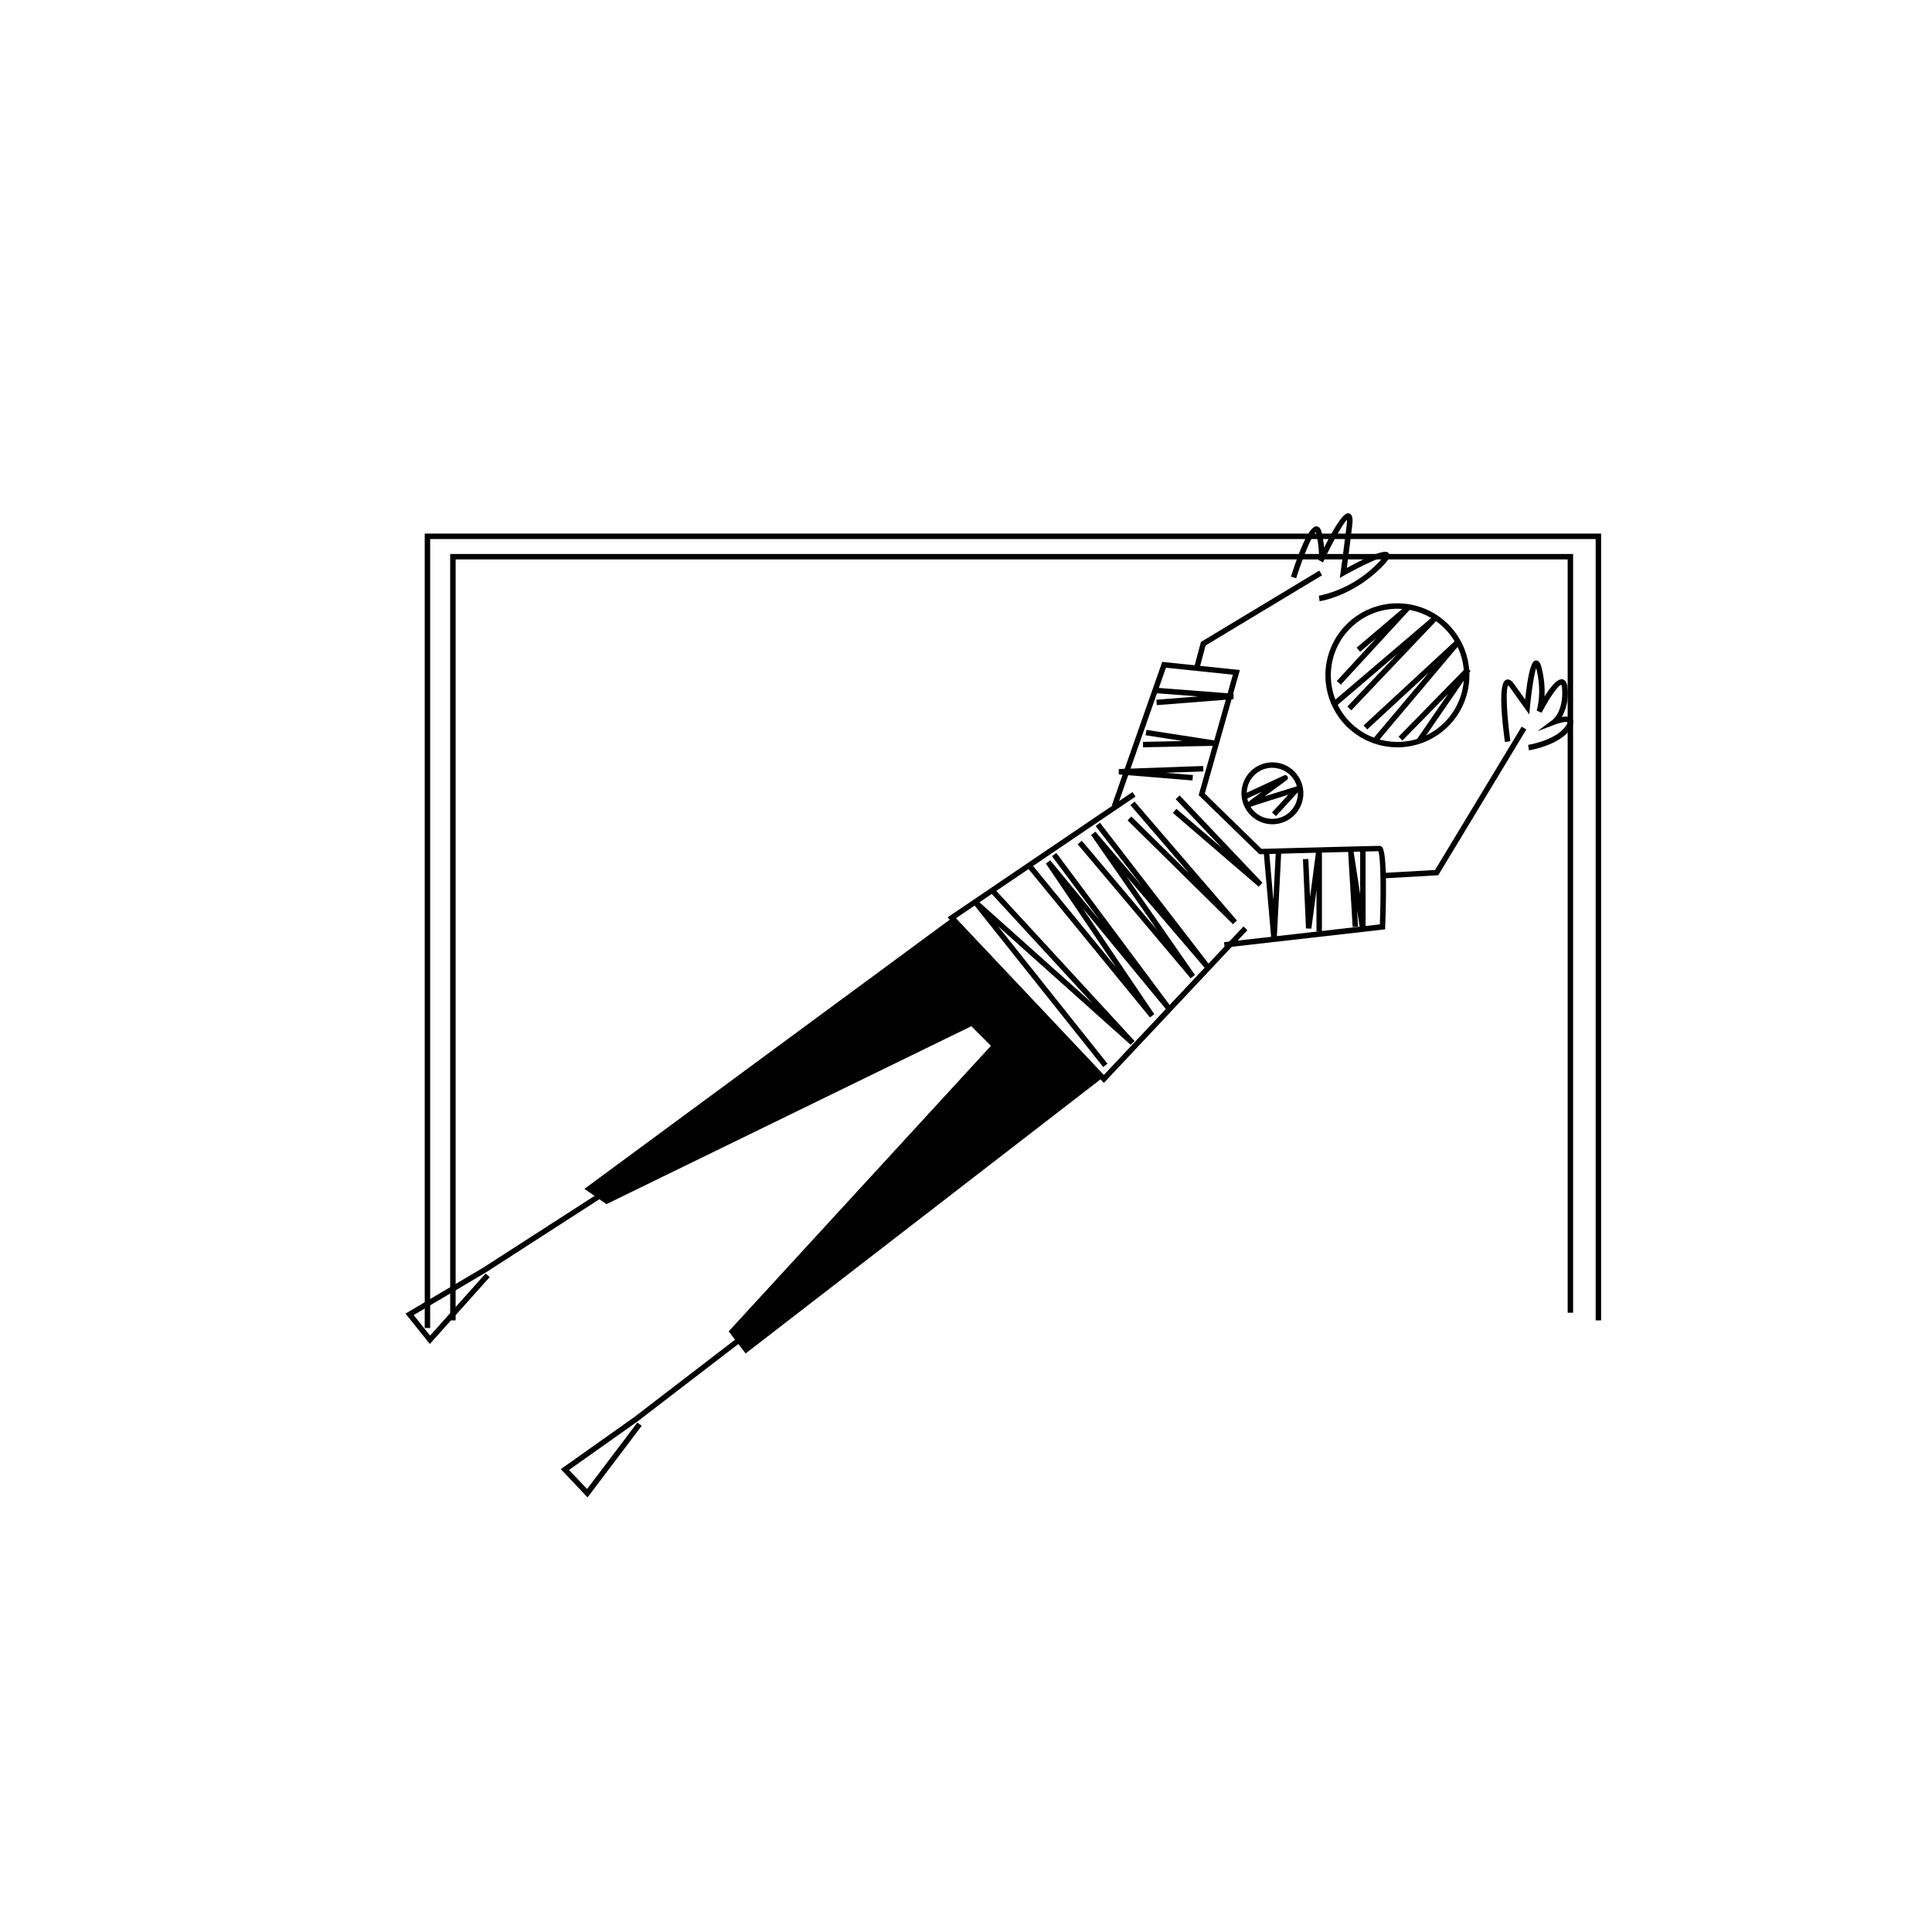 <svg id="Capa_1" data-name="Capa 1" xmlns="http://www.w3.org/2000/svg" viewBox="0 0 710 700"><title>Mesa de trabajo 1</title><polygon points="158.08 488.03 156.08 488.03 156.08 196.09 588.4 196.09 588.4 485.22 586.4 485.22 586.4 198.09 158.08 198.09 158.08 488.03"/><polygon points="167.44 485.22 165.44 485.22 165.44 203.58 578.11 203.58 578.11 482.41 576.11 482.41 576.11 205.58 167.44 205.58 167.44 485.22"/><polygon points="440.94 245.11 439.01 244.6 441.33 235.91 484.84 209.69 485.87 211.4 443.05 237.2 440.94 245.11"/><polygon points="508.66 322.78 508.54 320.78 527.38 319.71 559.21 267.03 560.92 268.06 528.55 321.64 508.66 322.78"/><path d="M484.94,220.94l-.28-2a42.6,42.6,0,0,0,21.57-11.89,19.21,19.21,0,0,0,2-2.27c-2.39.55-8.75,3.63-14.11,6.62l-1.76,1,.29-2s.57-4,2.21-17.14A14.32,14.32,0,0,0,495,191c-1.73,1.76-5.63,8.91-8.67,15.39a2.77,2.77,0,0,1-.16.31l-1.74-1,.09-.19c.11-.39.59-2.59-.72-9.15a4.75,4.75,0,0,0-.22-.79c-1.57,1.29-4.9,9.56-7.25,16.95l-1.91-.61c2.71-8.51,6.53-18.61,9.38-18.47,1.47.08,1.84,1.92,2,2.53.43,2.15.68,3.88.82,5.27,6.62-13.31,8.52-12.76,9.18-12.56,1.35.39,1.41,2.22,1.08,4.84-1,8.22-1.63,12.86-1.94,15.2,13.8-7.53,15-6,15.42-5.38.88,1.17-.38,2.84-2.69,5.15C497,219.11,485.43,220.87,484.94,220.94Z"/><path d="M561.88,275.73l-.31-2c.1,0,10.14-1.66,13.73-6.78a3.89,3.89,0,0,0,.79-1.57c-.58-.23-2.74.17-4.6.87L565,268.72l5.58-4.19c.16-.12,4-3.17,3.48-11.31a3.76,3.76,0,0,0-.32-1.59c-1.17.3-4.48,5-7.2,10.29l-1.83-.8c0-.06,2.08-6,0-14.93-.07-.26-.12-.48-.18-.67-.8,2.44-1.75,8.8-2.28,14.37l-.26,2.67-7.09-9.93a4.59,4.59,0,0,0-.69-.81c-1,1.88-.35,11.9.84,20.57l-2,.27c-1.35-9.8-2.36-21.73.44-22.84,1.44-.58,2.63,1.1,3,1.65l4,5.59c1.53-14.17,3.21-14.29,3.95-14.34,1.44-.1,1.92,1.93,2.17,3a35.75,35.75,0,0,1,1,10.24c2.18-3.51,4.73-6.69,6.61-6.31,1.66.35,1.81,2.67,1.86,3.43a17.94,17.94,0,0,1-2.11,10.42c1.53-.28,3.09-.26,3.81.67,1,1.34-.33,3.3-.78,3.94C572.86,273.93,562.33,275.66,561.88,275.73Z"/><path d="M450.05,348.23l-.23-2,57.26-6.54c.43-11.85.33-24.6-.54-26.88-4.79.08-42.89,1.09-43.29,1.11h-.43L440.51,292.2l12.57-44.26-24.6-2.56-18,51.27-1.89-.66,18.53-52.76,28.53,3-12.89,45.4,20.85,20.32c4.62-.13,41.22-1.1,43.33-1.1a1.32,1.32,0,0,1,.95.42c2,2.06,1.47,21.24,1.15,29.4l0,.85Z"/><polygon points="425.11 259.13 424.95 257.14 440.35 255.93 424.4 254.71 424.56 252.71 453.33 254.93 453.33 256.92 425.11 259.13"/><polygon points="420.07 274.63 420.03 272.63 434.68 272.32 421 270.19 421.31 268.22 446.22 272.09 446.08 274.08 420.07 274.63"/><polygon points="438.23 286.81 411.12 284.59 411.16 282.6 442.15 281.49 442.23 283.49 428.28 283.99 438.4 284.81 438.23 286.81"/><polygon points="499.86 341.86 498.71 334.38 499.08 340.54 497.09 340.66 495.43 312.99 497.41 312.77 499.85 328.63 499.85 312.37 501.85 312.37 501.85 341.7 499.86 341.86"/><polygon points="485.8 342.26 483.8 342.26 483.8 327.03 481.92 341.28 479.93 341.19 478.82 315.74 480.82 315.65 481.43 329.7 483.81 311.69 485.8 311.82 485.8 342.26"/><polygon points="467.2 345.11 464.44 313.57 466.43 313.39 467.94 330.64 468.86 312.87 470.86 312.98 469.2 345.08 467.2 345.11"/><polygon points="405.67 397.95 348.24 337.11 416.17 291.07 417.29 292.72 351.3 337.44 405.66 395.03 456.96 340.46 458.41 341.83 405.67 397.95"/><path d="M513.58,274.63A26.46,26.46,0,1,1,540,248.18,26.48,26.48,0,0,1,513.58,274.63Zm0-50.91A24.46,24.46,0,1,0,538,248.18,24.48,24.48,0,0,0,513.58,223.72Z"/><polygon points="496.6 261.04 495.14 259.66 513.56 240.28 490.43 260.01 489.13 258.48 526.77 226.39 528.14 227.84 496.6 261.04"/><polygon points="492.73 251.62 491.26 250.27 505.76 234.5 499.84 239.53 498.54 238.01 516.81 222.51 518.19 223.95 492.73 251.62"/><polygon points="506.42 272.4 504.89 271.11 525.13 247.1 502.46 268.06 501.11 266.6 535.59 234.71 537.03 236.09 506.42 272.4"/><polygon points="522.15 273.09 520.5 271.96 532.2 254.95 515.4 272.12 513.97 270.72 538.88 245.26 540.41 246.53 522.15 273.09"/><polygon points="462.57 325.86 431.02 298.74 432.33 297.23 449 311.56 432.06 293.69 433.51 292.31 463.94 324.41 462.57 325.86"/><polygon points="453.11 339.65 414.37 301.46 415.77 300.04 437.13 321.09 415.42 295.87 416.94 294.56 454.57 338.28 453.11 339.65"/><polygon points="437.55 359.5 396.04 310.25 397.57 308.96 425.24 341.79 400.97 306.86 402.55 305.63 419.68 325.66 402.66 303.57 404.24 302.35 445.19 355.48 443.64 356.74 413.95 322.04 439.14 358.29 437.55 359.5"/><polygon points="422.6 373.88 377.77 319.09 379.32 317.83 410.24 355.61 384.36 317.36 385.96 316.16 404.42 338.55 386.6 314.63 388.2 313.44 430.26 369.88 428.69 371.12 397.82 333.69 424.2 372.69 422.6 373.88"/><polygon points="405.44 392.13 357.84 332.37 359.29 331 401.49 368.73 363.98 327.99 365.45 326.64 416.92 382.53 415.51 383.95 366.77 340.37 407 390.89 405.44 392.13"/><polygon points="349.22 337.83 214.77 436.89 222.88 442.5 356.96 377.12 364.16 384.32 267.78 489.27 274.01 497.38 405.11 396.12 349.22 337.83"/><polygon points="157.96 493.9 149.02 482.73 177.45 465.92 226.7 434.18 227.78 435.86 178.5 467.63 152.02 483.27 158.05 490.81 178.46 467.99 179.95 469.32 157.96 493.9"/><polygon points="215.92 550.28 206.09 539.88 233.04 520.8 279.51 485.11 280.73 486.69 234.23 522.4 209.12 540.18 215.75 547.19 234.22 522.77 235.81 523.98 215.92 550.28"/><path d="M467.56,302.9A11.37,11.37,0,1,1,473.9,301,11.39,11.39,0,0,1,467.56,302.9Zm0-20.75a9.38,9.38,0,1,0,5.26,17.15,9.39,9.39,0,0,0,2.53-13h0a9.46,9.46,0,0,0-7.79-4.13Z"/><path d="M468.92,299.92l-1.47-1.36,6-6.51c-6,1.88-13.2,4.14-13.85,4.44a.93.93,0,0,1-1.31-.29c-.41-.59-.15-1,.29-1.41h0l0,0,.47-.36,4.73-3.51-5.89,2.73-.84-1.81,14.85-6.89a1,1,0,0,1,1,1.72c-2.5,1.83-5.62,4.14-8.2,6q4.33-1.38,11.66-3.64a1,1,0,0,1,1.14.42,1,1,0,0,1-.11,1.22Z"/></svg>